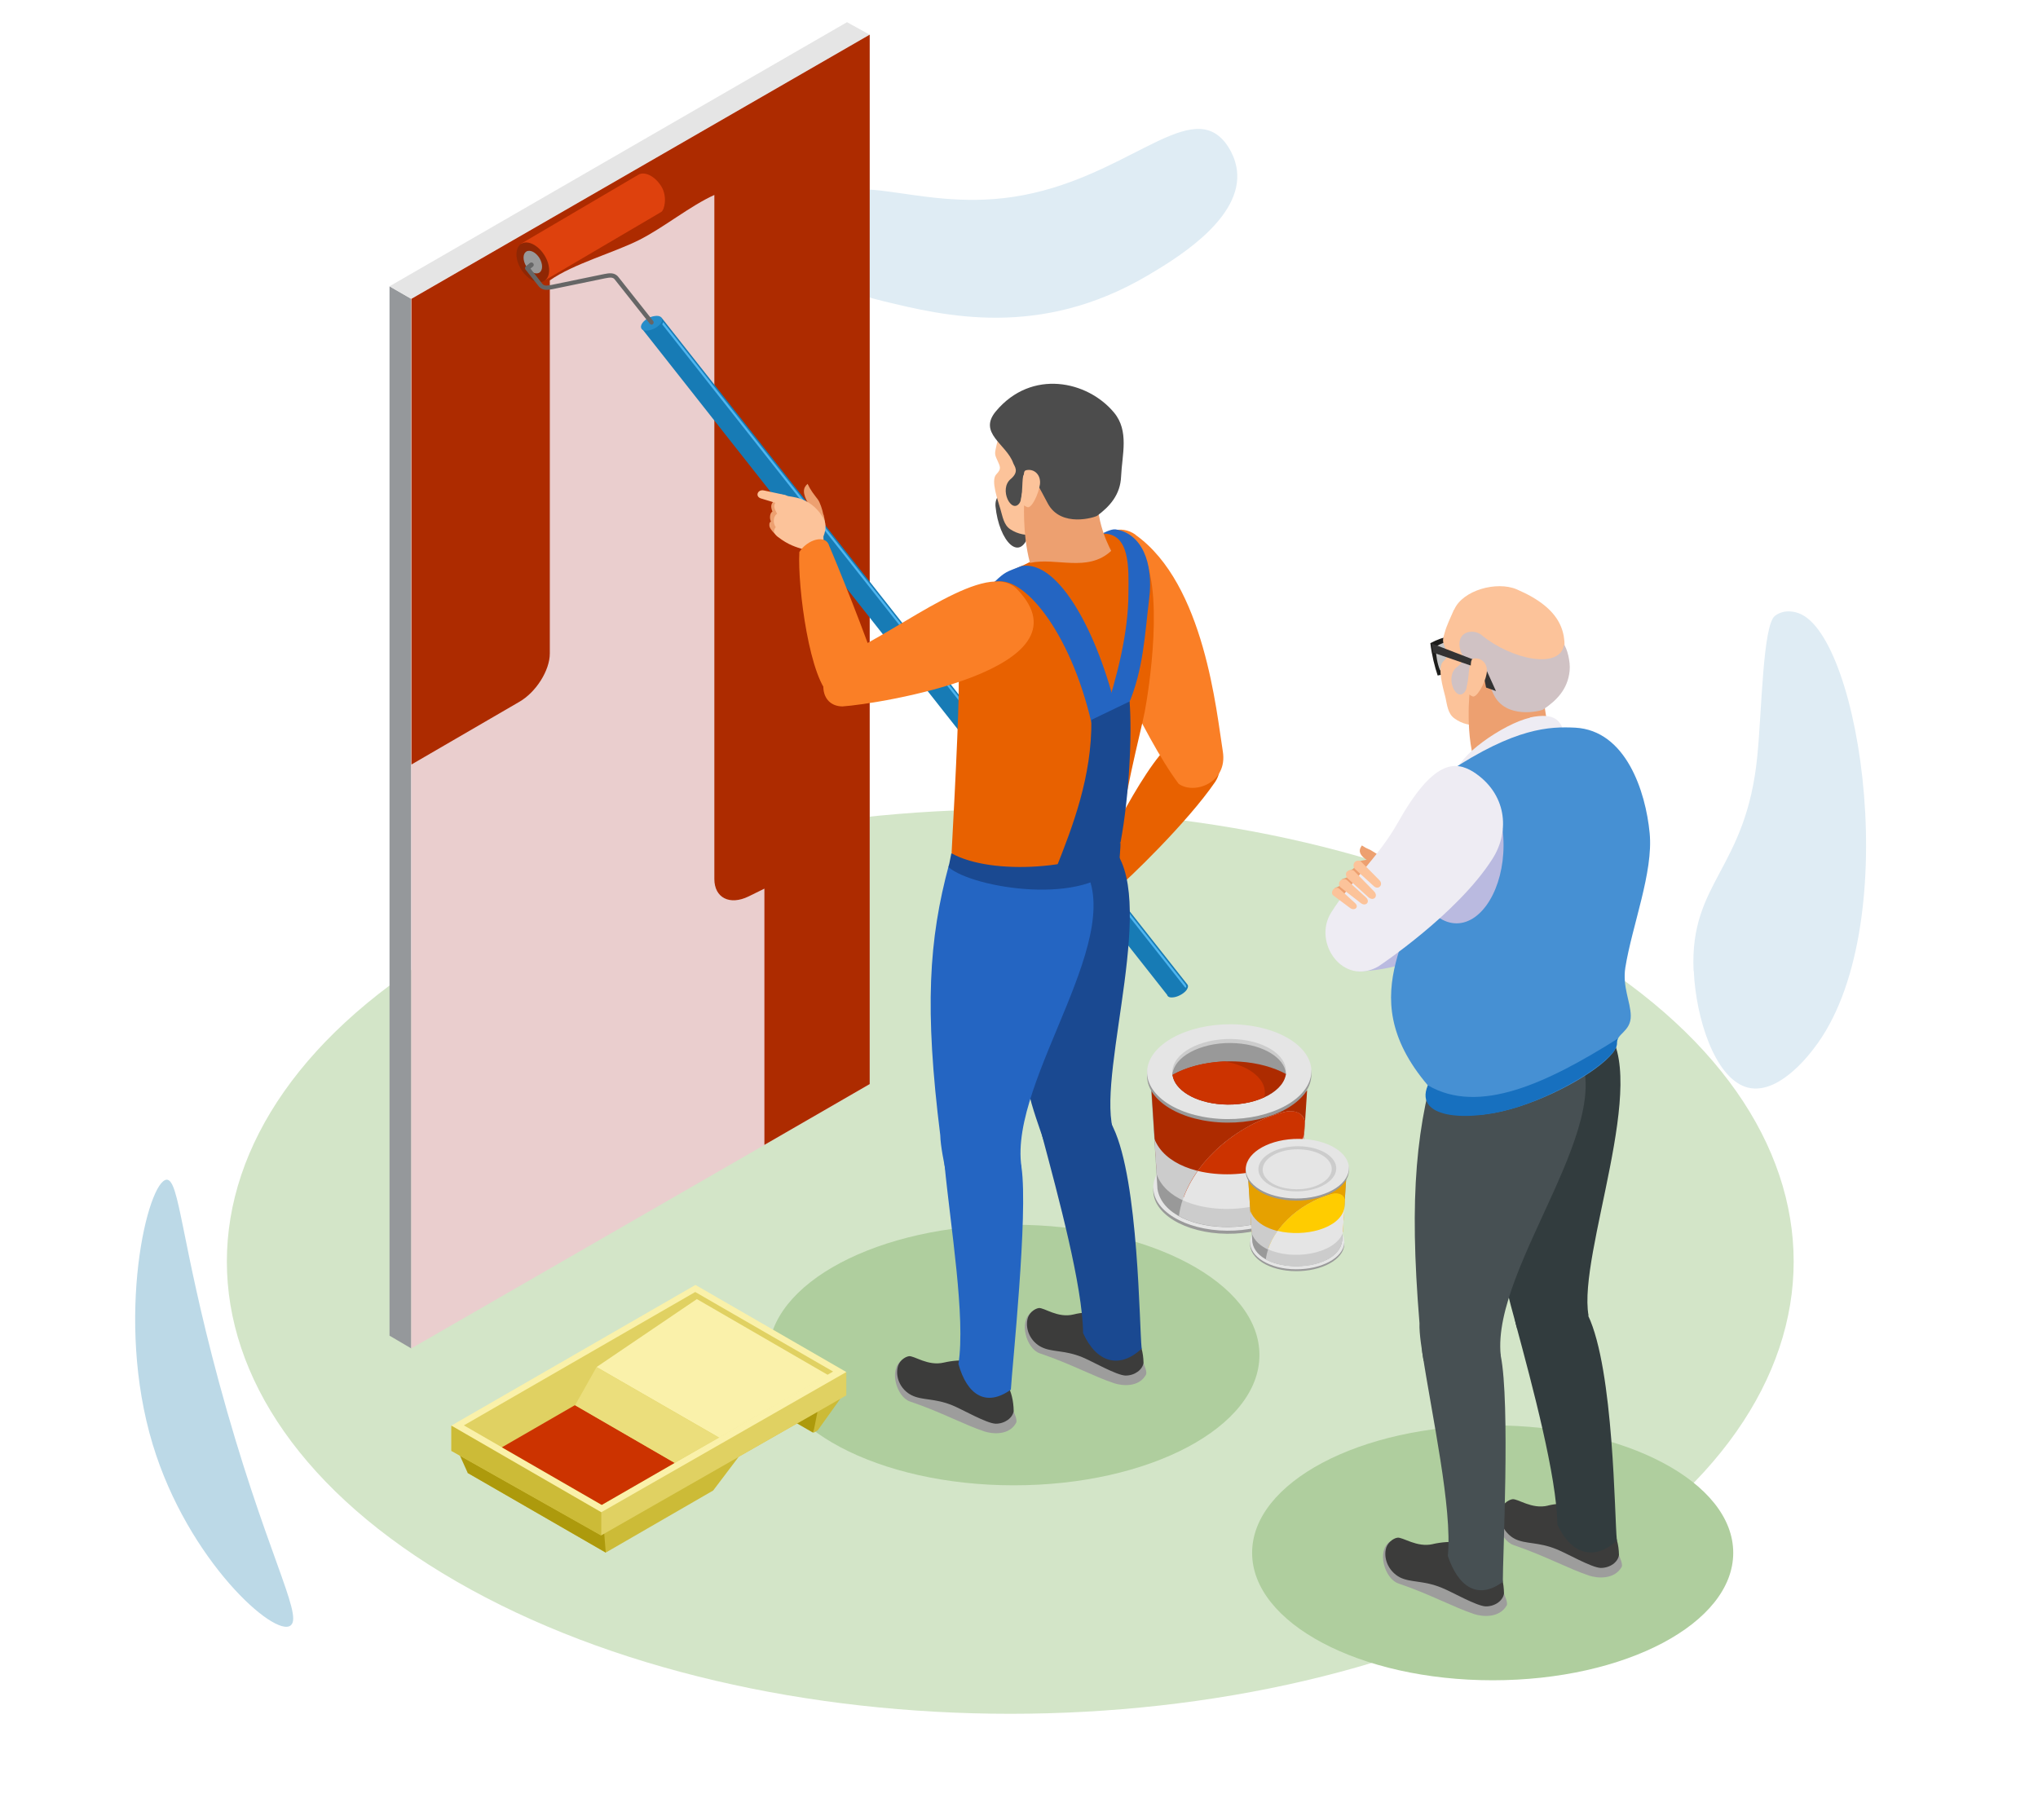 <?xml version="1.0" encoding="UTF-8"?>
<svg id="Layer_1" xmlns="http://www.w3.org/2000/svg" version="1.1" viewBox="0 0 863.3 771">
  <!-- Generator: Adobe Illustrator 29.2.1, SVG Export Plug-In . SVG Version: 2.1.0 Build 116)  -->
  <defs>
    <style>
      .st0 {
        fill: #ad9a0c;
      }

      .st0, .st1, .st2, .st3, .st4, .st5, .st6, .st7, .st8, .st9, .st10, .st11, .st12, .st13, .st14, .st15, .st16, .st17, .st18, .st19, .st20, .st21, .st22, .st23, .st24, .st25, .st26, .st27, .st28, .st29, .st30, .st31, .st32, .st33, .st34, .st35, .st36 {
        fill-rule: evenodd;
      }

      .st1 {
        fill: #eeecf3;
      }

      .st37 {
        fill: #dfecf4;
      }

      .st2 {
        fill: #d3e5c8;
      }

      .st3 {
        fill: #eda070;
      }

      .st4 {
        fill: #2465c2;
      }

      .st5 {
        fill: #d0c2c4;
      }

      .st6 {
        fill: #4c4c4c;
      }

      .st38 {
        fill: #177bb5;
      }

      .st39 {
        fill: #4eb5f0;
      }

      .st7 {
        fill: #e0d162;
      }

      .st8 {
        fill: #e86100;
      }

      .st9 {
        fill: #c30;
      }

      .st10 {
        fill: #e6a100;
      }

      .st11 {
        fill: #fcc39a;
      }

      .st12 {
        fill: #268dc9;
      }

      .st40 {
        fill: #1d1d1b;
      }

      .st13 {
        fill: #fc0;
      }

      .st14 {
        fill: #ad2b00;
      }

      .st15 {
        fill: #fa7f26;
      }

      .st16 {
        fill: #475053;
      }

      .st17 {
        fill: #eacece;
      }

      .st18 {
        fill: #ebde7c;
      }

      .st19 {
        fill: #1770bf;
      }

      .st41 {
        fill: #fff;
      }

      .st42 {
        fill: #666;
      }

      .st43 {
        fill: #bcd9e7;
      }

      .st20 {
        fill: #4690d3;
      }

      .st21 {
        fill: #333;
      }

      .st22 {
        fill: #faf1aa;
      }

      .st23 {
        fill: #323c3e;
      }

      .st24 {
        fill: #999;
      }

      .st25 {
        fill: #9d9d9c;
      }

      .st26 {
        fill: #c6c6c6;
      }

      .st27 {
        fill: #ccbb37;
      }

      .st28 {
        fill: #3c3c3b;
      }

      .st29 {
        fill: #1a4991;
      }

      .st30 {
        fill: #95989b;
      }

      .st31 {
        fill: #e5e5e5;
      }

      .st32 {
        fill: #afce9e;
      }

      .st33 {
        fill: #8f2704;
      }

      .st34 {
        fill: #ccc;
      }

      .st35 {
        fill: #babae0;
      }

      .st36 {
        fill: #de410d;
      }
    </style>
  </defs>
  <g>
    <path class="st37" d="M717.5,411.5c.9,19.9,8.8,44.6,21.9,49,13,4.3,26.2-12.7,28.8-16.1,39-49.9,20.2-175.1-6.3-184.6-.9-.3-5.7-2.1-10,1.1-5.2,3.9-5.6,40.7-7.5,59.4-4.7,48.3-28.7,53.1-27,91Z"/>
    <path class="st37" d="M341.1,106.1c1.6,9.4,11.3,16.2,33.1,21.5,25.6,6.2,66.1,16.1,111.8-10.8,10.8-6.4,38.9-22.9,38.1-42.9-.3-7.7-4.8-13.2-5.6-14.1-15.5-18.1-42.4,16.5-89.2,23.6-43,6.5-71.7-15-84.5,6.9-.9,1.5-4.9,8.4-3.7,15.8Z"/>
    <path class="st43" d="M70.7,499.8c-8.1.1-22.2,58.7-6,112.2,14.9,49.2,52,82.3,58.5,76.6,5.3-4.5-11.3-32.3-30.5-103.2-16.1-59.6-16.7-85.6-22.1-85.6Z"/>
  </g>
  <g>
    <g>
      <path class="st2" d="M662.6,399c129.6,74.8,129.6,196.2,0,271-129.6,74.8-339.7,74.8-469.3,0-129.6-74.8-129.6-196.2,0-271,129.6-74.8,339.7-74.8,469.3,0Z"/>
      <g>
        <line class="st41" x1="374.5" y1="757.2" x2="371.3" y2="757.2"/>
        <line class="st41" x1="409.5" y1="757.2" x2="406.3" y2="757.2"/>
      </g>
    </g>
    <g>
      <path class="st32" d="M429.5,518.9c57.4,0,104,24.7,104,55.2s-46.6,55.2-104,55.2-104-24.7-104-55.2,46.6-55.2,104-55.2Z"/>
      <polygon class="st30" points="174.2 571.3 174.2 126.6 165 121.3 165 565.9 174.2 571.3"/>
      <polygon class="st17" points="368.4 14.7 174.2 126.6 174.2 571.3 368.4 459.4 368.4 14.7"/>
      <polygon class="st31" points="368.4 14.7 174.2 126.6 165 121.3 358.8 9.4 368.4 14.7"/>
      <g>
        <polygon class="st0" points="349 596.6 297 566.4 292.2 576.8 344.4 607 349 596.6"/>
        <path class="st27" d="M198,624l58.6,33.8,45.5-26.3,10.9-14.4,33.3-19-1.8,9,1.9-1.1,9.5-13.3-63.7-21.6c-15.3,8.8-94.1,47-94.1,53Z"/>
        <path class="st0" d="M198,624l58.6,33.8h0s-.9-11.1-.9-11.1c1.6-70.9-19.8-27.9-62.1-32.7l4.5,10Z"/>
        <polygon class="st7" points="191.2 614.7 254.7 650.5 358.5 591.2 358.5 581.3 191.2 604 191.2 614.7"/>
        <path class="st27" d="M191.2,614.7l63.5,35.9h0v-58.1c-27.7,0-40.7,11.8-63.5,11.6v10.6Z"/>
        <polygon class="st22" points="191.2 604 254.7 640.7 358.5 581.3 294.6 544.4 191.2 604"/>
        <polygon class="st7" points="196.5 603.9 254.9 637.6 352.9 581.1 294.5 547.4 196.5 603.9"/>
        <polygon class="st9" points="285.8 619.8 243.6 595.3 212.6 613.2 254.9 637.6 285.8 619.8"/>
        <polygon class="st22" points="350.8 582.6 295.2 550.4 252.7 579.2 304.6 609.1 350.8 582.6"/>
        <polygon class="st18" points="252.7 579.2 304.6 609.1 285.8 619.8 243.6 595.4 252.7 579.2"/>
      </g>
      <g>
        <g>
          <path class="st24" d="M524.9,485.7c17.6,1.2,30,10.4,27.7,20.6-2.3,10.2-18.5,17.5-36.1,16.3-17.6-1.2-30-10.4-27.7-20.6,2.3-10.2,18.5-17.5,36.1-16.3Z"/>
          <path class="st31" d="M524.9,484.4c17.6,1.2,30,10.4,27.7,20.6-2.3,10.2-18.5,17.5-36.1,16.3-17.6-1.2-30-10.4-27.7-20.6,2.3-10.2,18.5-17.5,36.1-16.3Z"/>
          <path class="st24" d="M554,455c0-10.4-16.4-14.5-33.1-14.5s-33.7,8.7-33.7,14.7c.3,4,3,46,3.1,48.5,3.5,22,57.2,21.4,60.5-.8l3.1-47.9Z"/>
          <path class="st14" d="M490,496.7c3.6,8.3,16.5,14.9,30.7,14.9s26.5-4,30.7-14.7l2.3-35c-11.7,17.1-53.9,18-65.9.4.6,9.7,1.8,28.1,2.3,34.5Z"/>
          <path class="st34" d="M552.4,480.6c-4.3,20.7-54.9,23.7-63.4,1.9l1,15.1c7.4,20.3,53.6,18.8,61.2,0l1.1-17Z"/>
          <path class="st24" d="M525.2,435.6c19,1.3,32.5,11.3,30,22.3-2.5,11-20,18.9-39,17.6-19-1.3-32.5-11.3-30-22.3,2.5-11,20-18.9,39-17.6Z"/>
          <path class="st31" d="M525.2,434.1c19,1.3,32.5,11.3,30,22.3-2.5,11-20,18.9-39,17.6-19-1.3-32.5-11.3-30-22.3,2.5-11,20-18.9,39-17.6Z"/>
          <path class="st34" d="M523.8,440.3c13.2.9,22.5,7.8,20.7,15.4-1.7,7.6-13.8,13.1-27,12.2-13.2-.9-22.5-7.8-20.7-15.4,1.7-7.6,13.8-13.1,27-12.2Z"/>
          <path class="st24" d="M523.8,442c11.6.8,20.2,6.2,20.9,12.7,0,.3,0,.6-.2.9-1.7,7.6-13.8,13.1-27,12.2-11.6-.8-20.2-6.2-20.9-12.7,0-.3,0-.6.2-.9,1.7-7.6,13.8-13.1,27-12.2Z"/>
          <path class="st14" d="M525.2,449.8c7.6.5,14.3,2.4,19.5,5.2,0,.2,0,.5-.1.7-1.7,7.6-13.8,13.1-27,12.2-11.5-.8-20-6.1-20.9-12.5,7.3-4.1,17.7-6.3,28.5-5.6Z"/>
          <path class="st9" d="M518.6,449.7c11.1,1.8,18.6,8.1,17,15v.2c-5,2.3-11.3,3.4-18,3-11.5-.8-20-6.1-20.9-12.5,5.8-3.3,13.5-5.3,21.9-5.7Z"/>
          <path class="st34" d="M544.1,471.1c-23.2,6.1-42.3,25.2-44.7,44.1,16.3,9,48.9,4.8,51.5-12.3l1.8-27.8c-.7-4.2-5.5-4.8-8.6-4Z"/>
          <path class="st9" d="M544.1,471.1c-19.9,5.2-36.9,20.1-42.7,36.1,5.4,2.7,12.2,4.3,19.2,4.3s26.5-4,30.7-14.7l1.4-21.7c-.9-4.4-5.5-4.8-8.6-4Z"/>
          <path class="st31" d="M507.4,496.1c-2.8,4-5,8.1-6.4,12.4,16.4,7.6,44.5,3.3,50.3-10.9l1.1-17c-2.9,14-27,19.9-45,15.5Z"/>
        </g>
        <g>
          <path class="st24" d="M552.1,515.6c10.9.7,18.6,6.5,17.2,12.8-1.4,6.3-11.4,10.8-22.4,10.1-10.9-.7-18.6-6.5-17.2-12.8,1.4-6.3,11.4-10.8,22.4-10.1Z"/>
          <path class="st31" d="M552.1,514.8c10.9.7,18.6,6.5,17.2,12.8-1.4,6.3-11.4,10.8-22.4,10.1-10.9-.7-18.6-6.5-17.2-12.8,1.4-6.3,11.4-10.8,22.4-10.1Z"/>
          <path class="st24" d="M570.5,495.7c0-6.5-10.3-9.1-20.8-9.1s-21.2,5.5-21.2,9.2c.2,2.5,1.9,28.9,2,30.5,2.2,13.8,36,13.4,38-.5l2-30.1Z"/>
          <path class="st10" d="M530.2,521.9c2.3,5.2,10.4,9.3,19.3,9.3s16.7-2.5,19.3-9.3l1.4-22c-7.4,10.8-33.9,11.3-41.4.3.4,6.1,1.1,17.7,1.4,21.7Z"/>
          <path class="st34" d="M569.4,511.8c-2.7,13-34.5,14.9-39.8,1.2l.6,9.5c4.6,12.8,33.7,11.8,38.5,0l.7-10.7Z"/>
          <path class="st24" d="M552.4,483.5c12,.8,20.4,7.1,18.8,14-1.6,6.9-12.5,11.9-24.5,11.1-12-.8-20.4-7.1-18.8-14,1.6-6.9,12.5-11.9,24.5-11.1Z"/>
          <path class="st31" d="M552.4,482.6c12,.8,20.4,7.1,18.8,14-1.6,6.9-12.5,11.9-24.5,11.1-12-.8-20.4-7.1-18.8-14,1.6-6.9,12.5-11.9,24.5-11.1Z"/>
          <path class="st34" d="M551.7,485.7c9,.6,15.4,5.3,14.2,10.6-1.2,5.2-9.5,9-18.5,8.4-9-.6-15.4-5.3-14.2-10.6,1.2-5.2,9.5-9,18.5-8.4Z"/>
          <path class="st34" d="M564.3,505.9c-14.6,3.8-26.6,15.9-28.1,27.7,10.3,5.7,30.7,3,32.3-7.7l1.1-17.4c-.4-2.7-3.5-3-5.4-2.5Z"/>
          <path class="st13" d="M564.3,505.9c-12.5,3.3-23.2,12.6-26.9,22.7,3.4,1.7,7.7,2.7,12.1,2.7s16.7-2.5,19.3-9.3l.9-13.7c-.6-2.7-3.5-3-5.4-2.5Z"/>
          <path class="st31" d="M541.2,521.5c-1.8,2.5-3.2,5.1-4,7.8,10.3,4.8,27.9,2.1,31.6-6.8l.7-10.7c-1.8,8.8-17,12.5-28.3,9.7Z"/>
          <path class="st31" d="M551.4,487c8,.5,13.7,4.7,12.6,9.4-1.1,4.6-8.4,8-16.4,7.4-8-.5-13.7-4.7-12.6-9.4,1.1-4.6,8.4-8,16.4-7.4Z"/>
        </g>
      </g>
      <path class="st14" d="M323.8,485.1v-108.6l-6.7,3.3c-8,3.9-14.5.6-14.5-7.4V82.6c-10.2,4.6-21.4,13.8-31.9,19.1-11,5.5-27.9,10.1-37.8,17.1v158.1c0,7.1-5.8,16.4-13,20.5l-45.6,26.5V126.6L368.4,14.7v444.6c0,0-44.5,25.7-44.5,25.7Z"/>
      <path class="st8" d="M501.2,312.2c-11.1,1.1-32.7,45.5-38.9,58.8.4,6.2,6.6,9.9,10.4,5.8,4.5-3.5,30.3-28.3,42.1-45.6,6.1-9.6-4.8-15.5-13.7-19Z"/>
      <g>
        <path class="st38" d="M494.4,421.5h0s-222.2-281.9-222.2-281.9c-2.4-3,6.6-6.8,8.2-4.8l222.5,282.2c.4.4.5,1,.1,1.8-.7,1.7-3.6,3.4-5.6,3.7-1.9.3-2.6-.1-3-.9Z"/>
        <path class="st12" d="M277.3,133.9c-2.4.3-4.9,2-5.6,3.7s.6,2.8,3,2.4,4.9-2,5.6-3.7c.7-1.7-.6-2.8-3-2.4Z"/>
        <path class="st39" d="M280.9,136.4l221.2,280.6c.8,1.1.3,1.9-.3,1.1l-221.3-280.7c.1-.2.2-.4.3-.5,0-.1.1-.3.1-.4Z"/>
        <path class="st36" d="M230.4,118.6l.2.3,49.5-29.1c1.4-.8,2.7-6.6,0-10.9-2.7-4.3-7.1-6.5-9.8-4.8l-49.5,29.1.2.3c-1.4,2.2,6.9,15.2,9.5,15Z"/>
        <path class="st33" d="M220.8,114.2c2.7,4.3,7.1,6.5,9.8,4.8,2.7-1.7,2.7-6.6,0-10.9-2.7-4.3-7.1-6.5-9.8-4.8-2.7,1.7-2.7,6.6,0,10.9Z"/>
        <path class="st24" d="M222.9,112.8c1.5,2.4,4,3.7,5.6,2.7,1.5-1,1.5-3.7,0-6.2-1.5-2.4-4-3.7-5.6-2.7-1.5,1-1.5,3.7,0,6.2Z"/>
        <path class="st42" d="M276,137.5c-.3,0-.6-.1-.8-.4l-14.8-18.7c-.8-1-1.9-.9-4-.5l-22.3,4.6c-1.7.3-4.2.9-5.9-1.2l-5.6-7.1c-.3-.4-.3-1,.2-1.4l1.7-1.4c.4-.3,1-.3,1.4.2.3.4.3,1-.2,1.4l-1,.8,5,6.4c.8,1,1.9.9,4,.5l22.3-4.6c1.7-.3,4.2-.9,5.9,1.2l14.8,18.7c.3.4.3,1-.2,1.4-.2.1-.4.2-.6.2Z"/>
      </g>
      <path class="st25" d="M436.9,556c-5.5,3.9-2.1,15.5,3.6,17.4,13.1,4.4,23,9.9,31.6,12.7,3.1,1,10.4,1.9,13.4-3.8.8-2.2-4-10.3-4-10.3-15.4,1.7-37.8-19.9-44.7-16.1Z"/>
      <path class="st28" d="M454.8,556.9c-6.8,1.7-12.5-3-14.8-2.7-1.8.3-4.3,2.1-4.8,4.9-.9,4.7,1.7,9.5,5.9,11.6,4.5,2.3,9.7,1.2,17.3,4.3,4.2,1.7,14.5,7.7,18.4,7.8,3.9,0,7.2-2.5,7.6-5.4-.3-17.5-16.6-23.8-29.6-20.5Z"/>
      <path class="st29" d="M442.2,483.4c-1.1-3.3-5.7-15.9-6.3-20.5-13.7-52.8-16.6-69.5-12.3-102.2,11-3.7,37.1,7.6,47-2.3,20.4,20.4-5.4,94,.7,119.5-4.4,7.5-19.4,14.1-29.2,5.5Z"/>
      <path class="st29" d="M483.6,571.4c-9.4,8.8-19.2,5.9-24.8-6.6-.2-19.8-10.5-57.9-17.3-83.4-4-15.7,21.3-24,30.1-3.6,10.8,22.7,11,84.4,12,93.5Z"/>
      <path class="st25" d="M381.9,576.4c-5.5,3.9-2.1,15.5,3.6,17.4,13.1,4.4,23,9.9,31.6,12.7,3.1,1,10.4,1.9,13.4-3.8.8-2.2-4-10.3-4-10.3-15.4,1.7-37.8-19.9-44.7-16.1Z"/>
      <path class="st28" d="M399.8,577.3c-6.8,1.6-12.5-3-14.8-2.7-1.8.3-4.3,2.1-4.8,4.9-.9,4.7,1.7,9.5,5.9,11.6,4.5,2.3,9.7,1.2,17.3,4.3,4.2,1.7,14.5,7.7,18.4,7.8,3.9,0,7.2-2.5,7.6-5.4-.3-17.5-14.5-24-29.6-20.5Z"/>
      <path class="st4" d="M400.7,496.6c-.7-3.4-2.3-11-2.4-15.6-6.7-53.6-4.9-82.8,3.7-114.7,11.4-2.4,44.2,7.4,55.4-1.3,23.1,29.3-30.3,91.9-24.7,129.4-5.4,6.9-23.4,11.7-32,2.2Z"/>
      <path class="st4" d="M428.3,588.7c-10.7,7.7-18.7,2.2-22.3-10.8,3.1-19.7-3.4-58.5-5.9-84.6-1.3-16.1,27.3-20,32.6,1.2,2.9,19.8-4,85-4.5,94.3Z"/>
      <path class="st15" d="M481.1,226.6c-12.9-9.2-30.5,11.8-17.7,37.1.4.6,20.5,47.9,35.9,68.4,6.6,4.7,20.8-.4,18.7-13.7-2.7-16.6-7.7-71-37-91.8Z"/>
      <path class="st8" d="M432.8,239.8c-1.9.5-13.1,5.9-21.4,16.5-6,7.8-5.7,25.3-5.4,27.6.7,7.4-1.1,44.1-2.9,77.4,3.5,11,55.8,8.8,71.6-4.6.1-14.8,8.6-46.8,10.2-55.1,1.6-8.3,8.9-53.8-2-69-2.5-3.5-11.1-7.2-14.9-6.7-13.9,1.6-32.8,13.2-35.1,13.8Z"/>
      <path class="st4" d="M421.1,246.7c11.7-3.9,32.2,20.2,41.3,59.8,4.7,1.6,5.9-3.5,10.6-4.8-7.7-32.7-24.3-64.5-40.2-61.9-6.4,2.5-6.8,2.2-11.7,6.9Z"/>
      <path class="st4" d="M467,226.1c11.9-.4,11.1,15.1,11,25.3,0,16.8-4.9,35.8-10.4,52.4,4,1.6,5.1-4,10.4-5.3,6.4-14.8,7-30.3,8.8-44.9,1.9-15.2-3.2-27.6-14.2-29.3-2-.3-5.7,1.8-5.7,1.8Z"/>
      <path class="st29" d="M447.1,368.5c7.3-18.3,15.5-39.6,15.2-63.5,5.4-2.6,10.8-5.2,16.2-7.8,1.1,14.6-.2,40.1-3.8,59.5-8,10-17.4,13.2-27.6,11.7Z"/>
      <path class="st29" d="M401.8,367.4c10.2,8.9,58.8,16.9,72.5-2.1-.2-2.2.5-6.2.3-8.4-15.5,11.3-54.3,14.3-71.6,4.6-.4,2-.8,4-1.2,6Z"/>
      <path class="st15" d="M430.9,249.7c32.6,34-58.8,48.6-74.1,49.6-11-.2-10.8-16,1.2-22,25-11.5,60.3-40.8,72.9-27.6Z"/>
      <path class="st3" d="M348.8,218.1c-.5-2.4-1.4-5.1-2.3-6.4-1.8-2.4-3.1-3.9-4.4-6.7-1.9,1.6-2.4,3.9.5,8.7,2.6,7-.9,8,3.4,11.3,1.4,1.1,2.4,3.1,2.9,1.1.9-3.7.7-4.7,0-8Z"/>
      <g>
        <path class="st3" d="M328.2,226.2c-1.7-1.8-2-2.5-2.2-3-.2-.7-.2-2,.6-2.2-.8-1.4-.4-3.9.6-4.2-.4-1.3-1.2-3.1.8-4.6.6-.5,2-1.9,2.3-1.7,2.5,5,.4,12-2.2,15.7Z"/>
        <g>
          <path class="st11" d="M348.8,227.3c1.4-3.5,1.1-6.2-.4-8.4-5.5-8.7-13.3-8.2-15.4-8.9-2.3-.5-2.8-1.2-3.1,1.4-2.9,2.6-2,3.8-.7,6.3-1.2.4-2.2,3.5-.6,5.6-1.2,1.7-.9,2.7.8,4.1,4.7,3.6,7.6,4.3,11.3,5.5,7.7,2.6,8.4-.6,8.1-5.7Z"/>
          <path class="st11" d="M331.3,213.9l-8.9-2.7c-2.7-.8-1.5-4,1.2-3.4l8.9,1.9c2.7.6,1.5,4.9-1.2,4.1Z"/>
        </g>
      </g>
      <path class="st15" d="M352.3,295.2c-9.3-6.2-14.5-46.7-13.7-61.3,3.3-5.3,11.3-7.8,12.7-2.5,2.3,5.2,16.3,39.5,21,54.9.9,11.3-10.5,10-20,8.9Z"/>
      <g>
        <path class="st6" d="M424.5,208.7c-2.8,1.7-2.9,4.4-2.8,5.8,1.4,14.8,10.8,25.1,14.6,10.3,1.6-6.3,5.8-11.9-.4-16-4.7-3.1-10.8-.1-11.4,0Z"/>
        <path class="st11" d="M425.4,179.2c-1.2,3.3-2.7,6.6-3.4,10-.5,2.4-.8,3.1.2,5.2,1.4,3.3,2.3,4-.2,6.6-2.4,2.6.7,10.9,1.8,14.8.9,3,1.4,6.6,4.1,8.4,6.9,4.6,14.6,1.8,21.5-.6,6.8-2.4,20.3-19.8,22.4-25.5,1.5-11.7-1.5-21.8-20.9-28.8-8.4-3.1-22.4,1.6-25.5,9.9Z"/>
        <path class="st3" d="M433.9,211.7s-1,14.1,2.4,26.8c10.9-2.5,24.4,4.2,34.4-5.1-1.9-3.8-7.3-14.4-5.9-30.4.5-5-30.2-5.7-30.9,8.7Z"/>
        <path class="st6" d="M429.2,196.2c.5,1.4,2.7,3.5-1,6.7-5.3,4.3.3,15.1,3.7,10.2,1.6-2.4.8-11.2,1.8-12,3.2-2.3,6.6,5.8,10.2,12.3,5.6,10.3,19.9,5.8,20.9,5.1,5.2-3.9,9.8-8.8,10.1-16.7.4-9.1,3.5-19.2-3-27-11.2-13.5-34.9-18.6-50-.6-7.8,9.3,4.4,13.9,7.3,22Z"/>
        <path class="st11" d="M440.5,205.3c-.6,4.1-3.4,10-5.2,9.6-4.5-1.6-2.3-4.6-1.8-8.7.6-4.1-.5-6.7,1.3-7,3.3-.7,6.3,2,5.7,6.2Z"/>
      </g>
    </g>
    <g>
      <path class="st32" d="M632.3,603.9c-56.3,0-101.9,24.2-101.9,54s45.6,54,101.9,54,101.9-24.2,101.9-54-45.6-54-101.9-54Z"/>
      <g>
        <path class="st3" d="M592.6,371.9c0-1.8-1.5-4.3-3.9-6.3-2.4-1.9-5.3-3.7-6.4-4.4-2.7-1.8-2.7-1.2-5.4-3-1.1,1.5-2.1,3.8,3,6.7.7,1,.3,1.9,4.3,3.6.3,8.5,8.5,6.8,8.4,3.4Z"/>
        <path class="st35" d="M575.1,411.6c30.2-1.2,42.8-16.8,57.2-22.9,2.6-10.1,5.2-20.3,7.9-30.4-20.8,6.4-43.8,21-64.7,27.4-.1,8.6-.3,17.3-.4,25.9Z"/>
        <path class="st25" d="M637.4,636.9c-5.6,3.9-2.2,15.7,3.7,17.7,13.3,4.5,23.4,10.1,32.2,13,3.1,1,10.5,1.9,13.7-3.8.8-2.2-4.1-10.4-4.1-10.4-15.7,1.7-38.5-20.3-45.5-16.4Z"/>
        <path class="st28" d="M655.7,637.9c-6.9,1.7-12.8-3.1-15.1-2.7-1.8.3-4.4,2.2-4.9,5-.9,4.8,1.8,9.6,6,11.8,4.6,2.3,9.9,1.2,17.7,4.4,4.3,1.7,14.8,7.8,18.7,7.9,4,0,7.3-2.5,7.7-5.5-.3-17.8-16.9-24.2-30.2-20.9Z"/>
        <path class="st23" d="M642.7,563c-.9-3.3-4.7-16.2-5-20.9-10.4-53.8-12.3-70.7-5.7-104.1,11.4-3.8,37.3,7.7,48-2.4,19.4,20.7-11.7,95.7-7.1,121.7-5,7.6-20.7,14.3-30.1,5.6Z"/>
        <path class="st23" d="M685,652.6c-9.5,8.9-19.5,6-25.3-6.7-.2-20.2-10.6-58.9-17.6-84.9-4.1-16,21.7-24.4,30.6-3.7,11,23.1,11.2,85.9,12.2,95.2Z"/>
        <polygon class="st26" points="606.9 272.8 609.2 285.2 620.6 282.8 617.8 269.9 606.9 272.8"/>
        <path class="st40" d="M613.8,283.3l5.7-1.2c-.8-3.6-1.6-7.3-2.4-10.9-1.1.2-2.1.3-3.3.6v-2.1c1.6-.4,3.2-.6,4.8-.9,1.1,4.9,2.1,9.9,3.2,14.8l-8,1.7v-2ZM608.1,274c.2,3.7.7,7.1,1.9,10l3.8-.8v2l-4.8,1c-1.2-3.5-2.5-8.6-3.1-13.7,3-1.6,5.5-2.4,8-3v2.1c-1.6.4-3.4,1-5.7,2.3Z"/>
        <path class="st11" d="M615.9,258.3c-1.4,3.3-3.1,6.6-4,10-.7,2.4-.9,3.1-.1,5.3,1.3,3.4,2.1,4.2-.5,6.7-2.6,2.5,0,11.2,1,15.2.7,3.2,1,6.8,3.7,8.8,6.7,5,14.7,2.7,21.9.6,7.1-2.1,21.7-19,24.2-24.7,2.2-11.8-.3-22.2-19.6-30.5-8.4-3.6-22.9.3-26.5,8.6Z"/>
        <path class="st3" d="M622.7,291.8s-2.6,20.4,3.2,34.9c.8,1.8,33.7-5.6,33-10.7-1.7-3.9-6.6-15.1-4.3-31.2.7-5.1-30.4-7.5-31.9,7.1Z"/>
        <path class="st1" d="M648.1,304.1c-11.1,2.4-31.9,17-30.6,23.4,1.3,6.4,16.5,3.2,27.6.7,11.1-2.4,19.1-9.6,17.8-16.1-1.3-6.4-3.7-10.5-14.9-8.1Z"/>
        <path class="st25" d="M588.7,653.2c-5.6,3.9-2.2,15.7,3.7,17.7,13.3,4.5,23.4,10.1,32.2,13,3.1,1,10.5,1.9,13.7-3.8.8-2.2-4.1-10.4-4.1-10.4-15.7,1.7-38.5-20.3-45.5-16.4Z"/>
        <path class="st28" d="M607,654.2c-6.9,1.6-12.8-3.1-15.1-2.7-1.8.3-4.4,2.2-4.9,5-.9,4.8,1.8,9.6,6,11.8,4.6,2.3,9.9,1.2,17.7,4.4,4.3,1.7,14.8,7.8,18.7,7.9,4,0,7.3-2.5,7.7-5.5-.3-17.8-14.8-24.4-30.2-20.9Z"/>
        <path class="st16" d="M603,576.4c-.5-3.4-1.9-11.2-1.7-15.8-4.5-54.6-1.4-84.3,8.8-116.8,11.8-2.5,44.7,7.5,56.4-1.3,22.3,29.9-34.8,93.5-30.8,131.7-5.8,7-24.3,11.9-32.7,2.2Z"/>
        <path class="st20" d="M602.3,365.3c1.4,27.7-31.7,54.2,2.5,94.5,6.9,32.1,80.1-5.8,80.1-17.5-.4-4.4,6-5.1,5.9-12-.1-5.9-3.6-12.2-2.3-20.4,2.9-17.9,11.9-40.4,10.3-56.9-1.7-17.8-10.1-43.5-31.5-44.7-10.8-.5-25.2-.2-54,18.9-16.2,10.7-11.9,18.2-10.9,38Z"/>
        <path class="st16" d="M636.6,670.2c-10.5,7.8-18.9,2.2-23.3-11,2-20.1-6.8-59.6-10.8-86.1-2.3-16.4,26.7-20.4,33.2,1.2,4.1,20.2.8,86.6.9,96Z"/>
        <path class="st5" d="M618.7,275.8c.4,1.5,2.6,3.7-1.4,6.7-5.6,4-.5,15.4,3.2,10.6,1.8-2.3,1.4-11.3,2.6-12,3.4-2.1,6.4,6.2,9.6,13.1,5.1,10.7,19.9,7.1,21,6.4,5.5-3.7,10.4-8.4,11.2-16.4.4-4-1.1-9.5-2.4-11.1-1.4,10.5-21.8,6.7-35-4.1-3.4-2.8-11.3-1.6-8.8,6.8Z"/>
        <polygon class="st21" points="628.4 281.1 606.4 272.6 607.1 276.5 628 283.7 629.5 291.3 633.7 292.8 628.4 281.1"/>
        <path class="st11" d="M629.7,285.6c-.8,4.2-4.1,9.9-5.8,9.5-4.5-1.9-2.1-4.8-1.3-9,.8-4.2-.1-6.8,1.7-7.1,3.4-.5,6.3,2.4,5.4,6.6Z"/>
        <path class="st19" d="M604.8,459.8c21.7,12.7,50.4-.8,80.6-19.8-.4.7-.5,1.4-.5,2.3,0,5.9-21.2,19.9-41.5,26.6-20,6.6-44.7,5.6-38.6-9Z"/>
        <path class="st35" d="M617,391.2c10.9,0,19.9-14.9,19.9-33.1s-8.9-33.1-19.9-33.1-19.9,14.9-19.9,33.1,8.9,33.1,19.9,33.1Z"/>
        <path class="st3" d="M583.3,362.6c-1.7,1.9-5.6,1.4-8.7,2.7-1.1,1.2,0,2.8-3.2,3.6-1.3.3,2.6,2-2.4,3.4-1.9.5,1.1,2.6-3.6,3.9,3.4,3.1,6.7,6.3,10.1,9.4,4-5.6,8-11.2,11.9-16.8-1.4-2.1-2.8-4.2-4.2-6.3Z"/>
        <path class="st1" d="M584,409.4c-15.1,8.7-28.1-10.1-20.1-22.8,8.5-13.5,20.1-23.6,28.2-38,15-26.7,24.3-26.4,32.1-21.5,13.8,8.9,15.7,24.7,8,36.8-14.9,23.4-48.1,45.4-48.1,45.4Z"/>
        <path class="st11" d="M564.8,376.8h0c.7-.8,1.9-.9,2.6-.2l6.7,6.1c1.7,1.6-.3,3.4-2.2,2l-7.1-5.3c-.8-.6-.7-1.8,0-2.6Z"/>
        <path class="st11" d="M567.8,373.1h0c.8-.8,2.1-.9,2.9-.1l7.9,7.2c2,1.8,0,4.1-2.2,2.4l-8.5-6.6c-.9-.7-.9-2.1-.1-2.9Z"/>
        <path class="st11" d="M570.8,369.2h0c.8-.8,2.2-.9,3,0l8.2,8.4c2.1,2.1-.2,4.5-2.4,2.5l-8.7-7.9c-.9-.8-1-2.2-.3-3Z"/>
        <path class="st11" d="M573.8,365.3h0c.8-.8,2.1-.9,2.9-.1l7.6,7.7c1.9,1.9-.4,4.4-2.4,2.5l-7.9-7.2c-.8-.8-.9-2.1-.1-2.9Z"/>
      </g>
    </g>
  </g>
</svg>